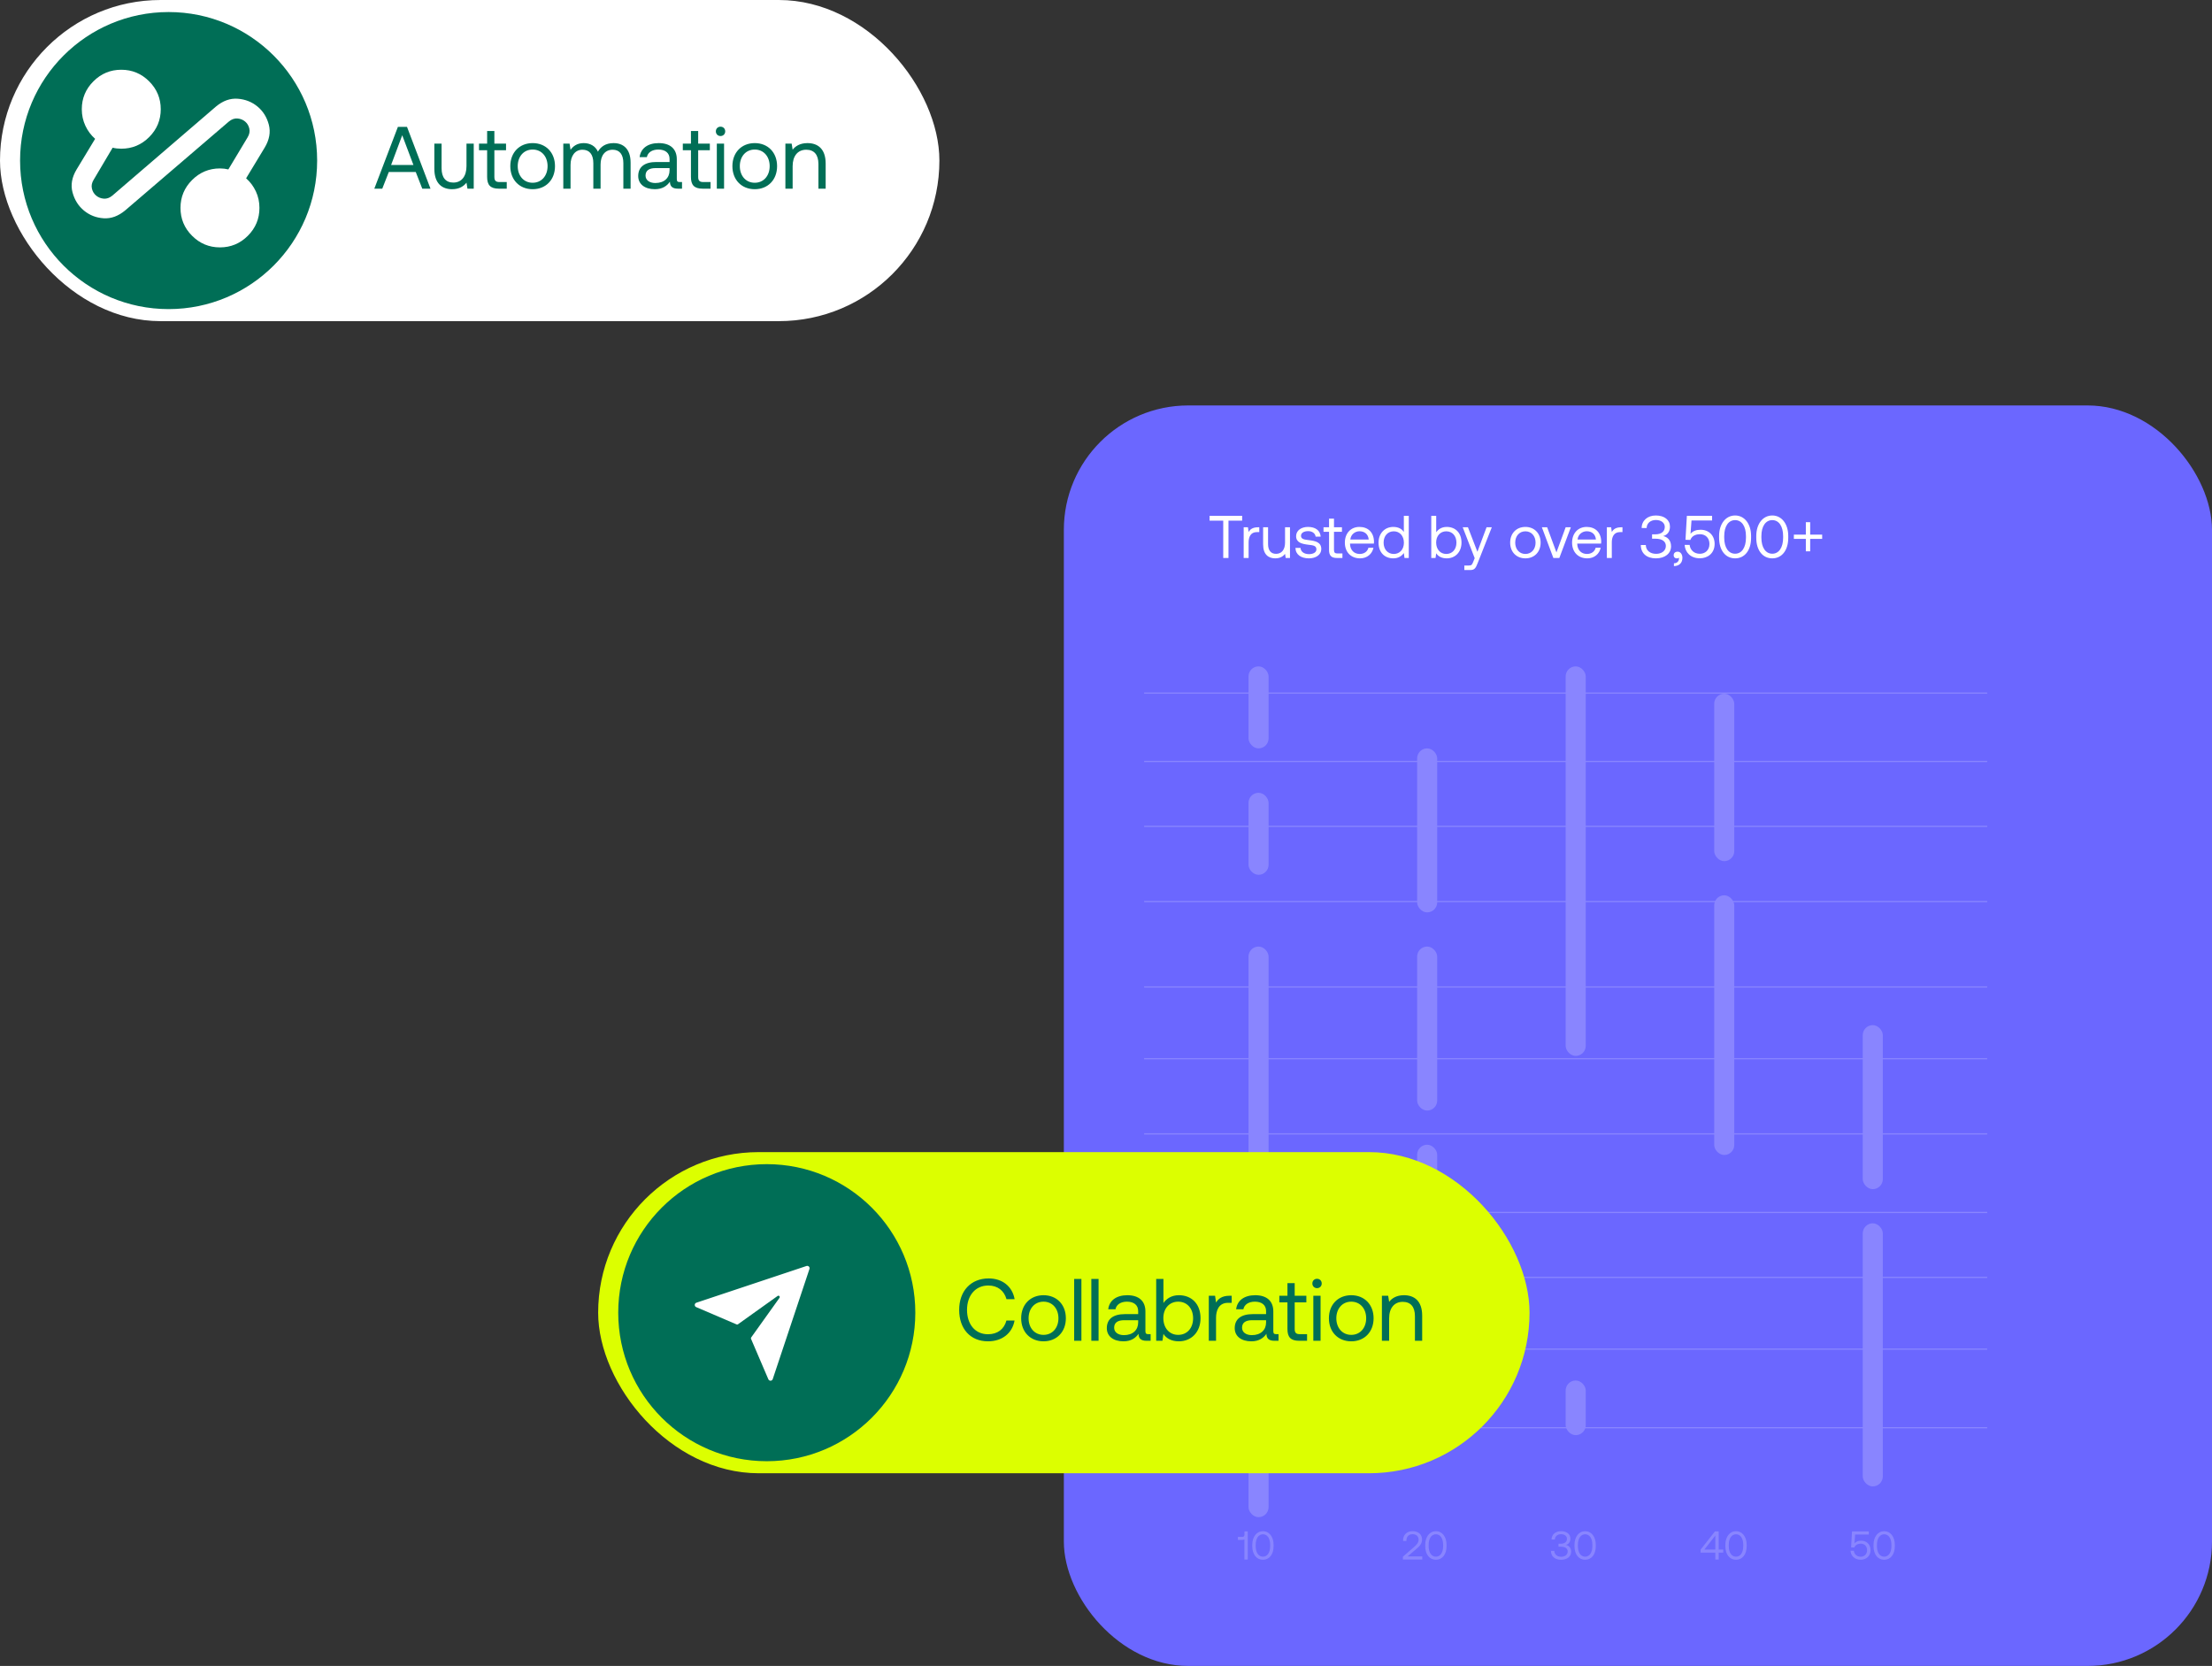 <svg width="551" height="415" viewBox="0 0 551 415" fill="none" xmlns="http://www.w3.org/2000/svg">
<rect x="0" y="0" width="551" height="415" fill="#333333" stroke="none"/>
<rect x="265" y="101" width="286" height="314" rx="31" fill="#6B67FF"/>
<g opacity="0.2">
<rect x="311" y="312.397" width="5" height="65.538" rx="2.5" fill="white"/>
<rect x="311" y="235.794" width="5" height="65.538" rx="2.5" fill="white"/>
<rect x="353" y="285.16" width="5" height="65.538" rx="2.5" fill="white"/>
<rect x="464" y="304.737" width="5" height="65.538" rx="2.5" fill="white"/>
<rect x="427" y="223.027" width="5" height="64.687" rx="2.5" fill="white"/>
<rect x="353" y="186.427" width="5" height="40.855" rx="2.5" fill="white"/>
<rect x="390" y="166" width="5" height="97.031" rx="2.5" fill="white"/>
<rect x="390" y="343.889" width="5" height="13.618" rx="2.5" fill="white"/>
<rect x="353" y="235.794" width="5" height="40.855" rx="2.5" fill="white"/>
<rect x="464" y="255.37" width="5" height="40.855" rx="2.5" fill="white"/>
<rect x="427" y="172.809" width="5" height="41.706" rx="2.5" fill="white"/>
<rect x="311" y="197.492" width="5" height="20.427" rx="2.5" fill="white"/>
<rect x="311" y="166" width="5" height="20.427" rx="2.5" fill="white"/>
<line x1="285" y1="355.655" x2="495" y2="355.655" stroke="white" stroke-width="0.3"/>
<line x1="285" y1="336.079" x2="495" y2="336.079" stroke="white" stroke-width="0.3"/>
<line x1="285" y1="318.205" x2="495" y2="318.205" stroke="white" stroke-width="0.3"/>
<line x1="285" y1="302.033" x2="495" y2="302.033" stroke="white" stroke-width="0.3"/>
<line x1="285" y1="282.457" x2="495" y2="282.457" stroke="white" stroke-width="0.3"/>
<line x1="285" y1="263.732" x2="495" y2="263.732" stroke="white" stroke-width="0.3"/>
<line x1="285" y1="245.858" x2="495" y2="245.858" stroke="white" stroke-width="0.3"/>
<line x1="285" y1="224.579" x2="495" y2="224.579" stroke="white" stroke-width="0.3"/>
<line x1="285" y1="205.854" x2="495" y2="205.854" stroke="white" stroke-width="0.3"/>
<line x1="285" y1="189.682" x2="495" y2="189.682" stroke="white" stroke-width="0.3"/>
<line x1="285" y1="172.659" x2="495" y2="172.659" stroke="white" stroke-width="0.3"/>
<path d="M309.992 382.249V381.489H310.812V388.489H309.972V383.469C309.872 383.559 309.712 383.599 309.492 383.599H308.362V382.849H309.502C309.832 382.849 309.992 382.599 309.992 382.249ZM311.936 385.149V384.829C311.936 382.839 313.016 381.429 314.596 381.429C316.166 381.429 317.246 382.839 317.246 384.829V385.149C317.246 387.239 316.166 388.549 314.596 388.549C313.016 388.549 311.936 387.239 311.936 385.149ZM316.396 385.119V384.859C316.396 383.199 315.676 382.199 314.596 382.199C313.506 382.199 312.786 383.199 312.786 384.859V385.119C312.786 386.779 313.506 387.779 314.596 387.779C315.676 387.779 316.396 386.779 316.396 385.119Z" fill="white"/>
<path d="M349.458 388.489V387.779L352.178 385.419C352.828 384.859 353.368 384.319 353.368 383.559C353.368 382.679 352.768 382.179 351.838 382.179C350.938 382.179 350.338 382.779 350.338 383.739V383.869H349.498V383.689C349.498 382.369 350.428 381.429 351.838 381.429C353.348 381.429 354.228 382.259 354.228 383.519C354.228 384.569 353.548 385.229 352.718 385.939L350.618 387.719H354.278V388.489H349.458ZM355.02 385.149V384.829C355.02 382.839 356.1 381.429 357.68 381.429C359.25 381.429 360.33 382.839 360.33 384.829V385.149C360.33 387.239 359.25 388.549 357.68 388.549C356.1 388.549 355.02 387.239 355.02 385.149ZM359.48 385.119V384.859C359.48 383.199 358.76 382.199 357.68 382.199C356.59 382.199 355.87 383.199 355.87 384.859V385.119C355.87 386.779 356.59 387.779 357.68 387.779C358.76 387.779 359.48 386.779 359.48 385.119Z" fill="white"/>
<path d="M390.053 384.849C390.693 384.969 391.363 385.479 391.363 386.549C391.363 387.739 390.363 388.549 388.843 388.549C387.323 388.549 386.343 387.719 386.343 386.329H387.173C387.183 387.249 387.903 387.799 388.893 387.799C389.803 387.799 390.503 387.289 390.503 386.489C390.503 385.759 389.903 385.289 388.813 385.289H388.213V384.559H388.763C389.803 384.559 390.323 384.039 390.323 383.329C390.323 382.619 389.683 382.179 388.843 382.179C387.963 382.179 387.323 382.709 387.312 383.509H386.483C386.493 382.279 387.453 381.429 388.833 381.429C390.273 381.429 391.183 382.179 391.183 383.279C391.183 384.159 390.723 384.669 390.053 384.849ZM392.196 385.149V384.829C392.196 382.839 393.276 381.429 394.856 381.429C396.426 381.429 397.506 382.839 397.506 384.829V385.149C397.506 387.239 396.426 388.549 394.856 388.549C393.276 388.549 392.196 387.239 392.196 385.149ZM396.656 385.119V384.859C396.656 383.199 395.936 382.199 394.856 382.199C393.766 382.199 393.046 383.199 393.046 384.859V385.119C393.046 386.779 393.766 387.779 394.856 387.779C395.936 387.779 396.656 386.779 396.656 385.119Z" fill="white"/>
<path d="M423.609 386.779V386.029L427.179 381.489H428.119V386.009H429.249V386.779H428.119V388.489H427.279V386.779H423.609ZM427.279 382.519L424.549 386.009H427.279V382.519ZM429.779 385.149V384.829C429.779 382.839 430.859 381.429 432.439 381.429C434.009 381.429 435.089 382.839 435.089 384.829V385.149C435.089 387.239 434.009 388.549 432.439 388.549C430.859 388.549 429.779 387.239 429.779 385.149ZM434.239 385.119V384.859C434.239 383.199 433.519 382.199 432.439 382.199C431.349 382.199 430.629 383.199 430.629 384.859V385.119C430.629 386.779 431.349 387.779 432.439 387.779C433.519 387.779 434.239 386.779 434.239 385.119Z" fill="white"/>
<path d="M463.622 383.799C464.992 383.799 465.942 384.759 465.942 386.149C465.942 387.699 464.802 388.539 463.492 388.539C461.932 388.539 461.032 387.529 460.962 386.309H461.792C461.872 387.119 462.482 387.789 463.492 387.789C464.312 387.789 465.082 387.239 465.082 386.159C465.082 385.209 464.472 384.539 463.502 384.539C463.072 384.539 462.212 384.659 461.912 385.489L461.102 385.469L461.332 381.489H465.522V382.259H462.102L461.942 384.469C462.372 383.959 462.972 383.799 463.622 383.799ZM466.686 385.149V384.829C466.686 382.839 467.766 381.429 469.346 381.429C470.916 381.429 471.996 382.839 471.996 384.829V385.149C471.996 387.239 470.916 388.549 469.346 388.549C467.766 388.549 466.686 387.239 466.686 385.149ZM471.146 385.119V384.859C471.146 383.199 470.426 382.199 469.346 382.199C468.256 382.199 467.536 383.199 467.536 384.859V385.119C467.536 386.779 468.256 387.779 469.346 387.779C470.426 387.779 471.146 386.779 471.146 385.119Z" fill="white"/>
</g>
<path d="M301.3 129.7V128.5H309.415V129.7H306.01V139H304.705V129.7H301.3ZM313.334 131.35H313.679V132.55H313.064C311.459 132.55 311.024 133.885 311.024 135.1V139H309.794V131.35H310.859L311.024 132.505C311.384 131.92 311.969 131.35 313.334 131.35ZM320.1 135.175V131.35H321.33V139H320.265L320.1 137.98C319.65 138.55 318.915 139.09 317.655 139.09C315.975 139.09 314.64 138.145 314.64 135.61V131.35H315.87V135.535C315.87 137.125 316.59 137.965 317.865 137.965C319.26 137.965 320.1 136.9 320.1 135.175ZM322.692 136.48H323.952C323.997 137.38 324.792 138.04 326.067 138.04C327.147 138.04 327.912 137.575 327.912 136.87C327.912 135.91 327.072 135.835 325.932 135.7C324.222 135.49 322.857 135.145 322.857 133.555C322.857 132.16 324.132 131.245 325.857 131.26C327.597 131.275 328.857 132.085 328.977 133.675H327.717C327.627 132.895 326.907 132.31 325.857 132.31C324.792 132.31 324.072 132.76 324.072 133.465C324.072 134.305 324.882 134.41 325.992 134.545C327.732 134.755 329.127 135.085 329.127 136.78C329.127 138.205 327.762 139.09 326.067 139.09C324.087 139.09 322.722 138.16 322.692 136.48ZM331.062 137.005V132.475H329.682V131.35H331.062V129.205H332.292V131.35H334.272V132.475H332.292V136.99C332.292 137.635 332.517 137.875 333.177 137.875H334.392V139H333.057C331.587 139 331.062 138.355 331.062 137.005ZM338.793 139.09C336.498 139.09 334.998 137.515 334.998 135.175C334.998 132.85 336.468 131.26 338.628 131.26C340.788 131.26 342.198 132.625 342.258 134.89C342.258 135.055 342.243 135.235 342.228 135.415H336.288V135.52C336.333 136.975 337.248 137.995 338.703 137.995C339.783 137.995 340.623 137.425 340.878 136.435H342.123C341.823 137.965 340.563 139.09 338.793 139.09ZM336.363 134.395H340.938C340.818 133.075 339.918 132.34 338.643 132.34C337.518 132.34 336.483 133.15 336.363 134.395ZM349.691 132.52V128.5H350.921V139H349.856L349.691 137.77C349.181 138.475 348.356 139.09 347.066 139.09C344.951 139.09 343.391 137.665 343.391 135.175C343.391 132.835 344.951 131.26 347.066 131.26C348.356 131.26 349.226 131.785 349.691 132.52ZM347.186 137.995C348.686 137.995 349.706 136.84 349.706 135.205C349.706 133.525 348.686 132.355 347.186 132.355C345.671 132.355 344.651 133.51 344.651 135.175C344.651 136.84 345.671 137.995 347.186 137.995ZM360.378 131.26C362.493 131.26 364.053 132.685 364.053 135.175C364.053 137.515 362.493 139.09 360.378 139.09C359.088 139.09 358.218 138.565 357.753 137.83L357.588 139H356.523V128.5H357.753V132.58C358.263 131.875 359.088 131.26 360.378 131.26ZM360.258 137.995C361.773 137.995 362.793 136.84 362.793 135.175C362.793 133.51 361.773 132.355 360.258 132.355C358.758 132.355 357.738 133.51 357.738 135.145C357.738 136.825 358.758 137.995 360.258 137.995ZM367.341 139.045L364.356 131.35H365.661L368.016 137.455L370.296 131.35H371.601L368.076 140.29C367.596 141.52 367.311 142 366.231 142H364.761V140.875H365.856C366.561 140.875 366.681 140.695 366.966 139.975L367.341 139.045ZM379.969 139.09C377.734 139.09 376.174 137.5 376.174 135.175C376.174 132.85 377.734 131.26 379.969 131.26C382.204 131.26 383.764 132.85 383.764 135.175C383.764 137.5 382.204 139.09 379.969 139.09ZM379.969 137.995C381.484 137.995 382.504 136.81 382.504 135.175C382.504 133.54 381.484 132.355 379.969 132.355C378.454 132.355 377.434 133.54 377.434 135.175C377.434 136.81 378.454 137.995 379.969 137.995ZM386.938 139L384.073 131.35H385.393L387.703 137.605L389.998 131.35H391.288L388.423 139H386.938ZM395.394 139.09C393.099 139.09 391.599 137.515 391.599 135.175C391.599 132.85 393.069 131.26 395.229 131.26C397.389 131.26 398.799 132.625 398.859 134.89C398.859 135.055 398.844 135.235 398.829 135.415H392.889V135.52C392.934 136.975 393.849 137.995 395.304 137.995C396.384 137.995 397.224 137.425 397.479 136.435H398.724C398.424 137.965 397.164 139.09 395.394 139.09ZM392.964 134.395H397.539C397.419 133.075 396.519 132.34 395.244 132.34C394.119 132.34 393.084 133.15 392.964 134.395ZM403.803 131.35H404.148V132.55H403.533C401.928 132.55 401.493 133.885 401.493 135.1V139H400.263V131.35H401.328L401.493 132.505C401.853 131.92 402.438 131.35 403.803 131.35ZM414.285 133.54C415.245 133.72 416.25 134.485 416.25 136.09C416.25 137.875 414.75 139.09 412.47 139.09C410.19 139.09 408.72 137.845 408.72 135.76H409.965C409.98 137.14 411.06 137.965 412.545 137.965C413.91 137.965 414.96 137.2 414.96 136C414.96 134.905 414.06 134.2 412.425 134.2H411.525V133.105H412.35C413.91 133.105 414.69 132.325 414.69 131.26C414.69 130.195 413.73 129.535 412.47 129.535C411.15 129.535 410.19 130.33 410.175 131.53H408.93C408.945 129.685 410.385 128.41 412.455 128.41C414.615 128.41 415.98 129.535 415.98 131.185C415.98 132.505 415.29 133.27 414.285 133.54ZM417.898 137.425C418.633 137.425 419.083 138.13 419.083 138.955C419.083 140.23 418.288 140.995 416.968 141.025V140.32C417.928 140.305 418.228 139.63 418.228 139.12C418.228 139.045 418.228 138.985 418.213 138.925C418.093 139.045 417.883 139.105 417.703 139.105C417.253 139.105 416.908 138.835 416.908 138.295C416.908 137.8 417.268 137.425 417.898 137.425ZM423.627 131.965C425.682 131.965 427.107 133.405 427.107 135.49C427.107 137.815 425.397 139.075 423.432 139.075C421.092 139.075 419.742 137.56 419.637 135.73H420.882C421.002 136.945 421.917 137.95 423.432 137.95C424.662 137.95 425.817 137.125 425.817 135.505C425.817 134.08 424.902 133.075 423.447 133.075C422.802 133.075 421.512 133.255 421.062 134.5L419.847 134.47L420.192 128.5H426.477V129.655H421.347L421.107 132.97C421.752 132.205 422.652 131.965 423.627 131.965ZM428.222 133.99V133.51C428.222 130.525 429.842 128.41 432.212 128.41C434.567 128.41 436.187 130.525 436.187 133.51V133.99C436.187 137.125 434.567 139.09 432.212 139.09C429.842 139.09 428.222 137.125 428.222 133.99ZM434.912 133.945V133.555C434.912 131.065 433.832 129.565 432.212 129.565C430.577 129.565 429.497 131.065 429.497 133.555V133.945C429.497 136.435 430.577 137.935 432.212 137.935C433.832 137.935 434.912 136.435 434.912 133.945ZM437.48 133.99V133.51C437.48 130.525 439.1 128.41 441.47 128.41C443.825 128.41 445.445 130.525 445.445 133.51V133.99C445.445 137.125 443.825 139.09 441.47 139.09C439.1 139.09 437.48 137.125 437.48 133.99ZM444.17 133.945V133.555C444.17 131.065 443.09 129.565 441.47 129.565C439.835 129.565 438.755 131.065 438.755 133.555V133.945C438.755 136.435 439.835 137.935 441.47 137.935C443.09 137.935 444.17 136.435 444.17 133.945ZM450.908 133.18H453.893V134.245H450.908V137.335H449.828V134.245H446.843V133.18H449.828V130.075H450.908V133.18Z" fill="white"/>
<rect width="234" height="80" rx="40" fill="white"/>
<path d="M95.222 47H93.242L99.116 31.6H101.382L107.234 47H105.188L103.56 42.842H96.85L95.222 47ZM100.194 33.69L97.422 41.104H102.988L100.194 33.69ZM116.201 41.39V35.78H118.005V47H116.443L116.201 45.504C115.541 46.34 114.463 47.132 112.615 47.132C110.151 47.132 108.193 45.746 108.193 42.028V35.78H109.997V41.918C109.997 44.25 111.053 45.482 112.923 45.482C114.969 45.482 116.201 43.92 116.201 41.39ZM121.343 44.074V37.43H119.319V35.78H121.343V32.634H123.147V35.78H126.051V37.43H123.147V44.052C123.147 44.998 123.477 45.35 124.445 45.35H126.227V47H124.269C122.113 47 121.343 46.054 121.343 44.074ZM132.681 47.132C129.403 47.132 127.115 44.8 127.115 41.39C127.115 37.98 129.403 35.648 132.681 35.648C135.959 35.648 138.247 37.98 138.247 41.39C138.247 44.8 135.959 47.132 132.681 47.132ZM132.681 45.526C134.903 45.526 136.399 43.788 136.399 41.39C136.399 38.992 134.903 37.254 132.681 37.254C130.459 37.254 128.963 38.992 128.963 41.39C128.963 43.788 130.459 45.526 132.681 45.526ZM152.834 35.648C155.166 35.648 157.08 36.99 157.08 40.532V47H155.276V40.642C155.276 38.442 154.308 37.298 152.614 37.298C150.744 37.298 149.6 38.706 149.6 40.994V47H147.796V40.642C147.796 38.442 146.806 37.298 145.09 37.298C143.242 37.298 142.12 38.838 142.12 41.082V47H140.316V35.78H141.878L142.12 37.32C142.714 36.506 143.66 35.648 145.398 35.648C146.96 35.648 148.302 36.352 148.94 37.782C149.622 36.572 150.832 35.648 152.834 35.648ZM169.316 45.35H169.888V47H168.898C167.402 47 166.896 46.362 166.874 45.262C166.17 46.274 165.048 47.132 163.112 47.132C160.648 47.132 158.976 45.9 158.976 43.854C158.976 41.61 160.538 40.356 163.486 40.356H166.786V39.586C166.786 38.134 165.752 37.254 163.992 37.254C162.408 37.254 161.352 38.002 161.132 39.146H159.328C159.592 36.946 161.374 35.648 164.08 35.648C166.94 35.648 168.59 37.078 168.59 39.696V44.602C168.59 45.196 168.81 45.35 169.316 45.35ZM166.786 42.424V41.874H163.31C161.704 41.874 160.802 42.468 160.802 43.744C160.802 44.844 161.748 45.592 163.244 45.592C165.488 45.592 166.786 44.294 166.786 42.424ZM172.111 44.074V37.43H170.087V35.78H172.111V32.634H173.915V35.78H176.819V37.43H173.915V44.052C173.915 44.998 174.245 45.35 175.213 45.35H176.995V47H175.037C172.881 47 172.111 46.054 172.111 44.074ZM179.482 33.888C178.822 33.888 178.316 33.404 178.316 32.722C178.316 32.04 178.822 31.556 179.482 31.556C180.142 31.556 180.648 32.04 180.648 32.722C180.648 33.404 180.142 33.888 179.482 33.888ZM178.558 47V35.78H180.362V47H178.558ZM188.004 47.132C184.726 47.132 182.438 44.8 182.438 41.39C182.438 37.98 184.726 35.648 188.004 35.648C191.282 35.648 193.57 37.98 193.57 41.39C193.57 44.8 191.282 47.132 188.004 47.132ZM188.004 45.526C190.226 45.526 191.722 43.788 191.722 41.39C191.722 38.992 190.226 37.254 188.004 37.254C185.782 37.254 184.286 38.992 184.286 41.39C184.286 43.788 185.782 45.526 188.004 45.526ZM201.138 35.648C203.668 35.648 205.67 37.034 205.67 40.752V47H203.866V40.862C203.866 38.53 202.788 37.298 200.83 37.298C198.718 37.298 197.442 38.86 197.442 41.39V47H195.638V35.78H197.2L197.442 37.298C198.102 36.44 199.246 35.648 201.138 35.648Z" fill="#006E56"/>
<circle cx="42" cy="40" r="37" fill="#006E56"/>
<path d="M31.192 52.406C29.471 53.84 27.679 54.496 25.816 54.373C23.952 54.25 22.323 53.615 20.928 52.468C19.534 51.321 18.581 49.815 18.072 47.952C17.562 46.088 17.9 44.172 19.085 42.204L23.694 34.583C22.67 33.682 21.861 32.596 21.268 31.326C20.674 30.056 20.377 28.683 20.375 27.208C20.375 24.504 21.338 22.189 23.264 20.264C25.189 18.338 27.504 17.375 30.209 17.375C32.913 17.375 35.228 18.338 37.153 20.264C39.079 22.189 40.042 24.504 40.042 27.208C40.042 29.913 39.079 32.227 37.153 34.153C35.228 36.079 32.913 37.042 30.209 37.042C29.84 37.042 29.471 37.021 29.102 36.98C28.733 36.939 28.385 36.878 28.058 36.796L23.325 44.785C22.875 45.523 22.731 46.251 22.895 46.968C23.059 47.686 23.407 48.27 23.94 48.719C24.472 49.168 25.108 49.424 25.845 49.488C26.582 49.552 27.299 49.296 27.996 48.719L53.809 26.532C55.529 25.098 57.332 24.453 59.217 24.595C61.102 24.738 62.74 25.383 64.133 26.532C65.527 27.681 66.469 29.187 66.961 31.051C67.452 32.914 67.104 34.829 65.916 36.796L61.306 44.417C62.331 45.318 63.14 46.404 63.735 47.674C64.33 48.944 64.627 50.317 64.625 51.792C64.625 54.496 63.662 56.811 61.737 58.736C59.811 60.662 57.496 61.625 54.792 61.625C52.088 61.625 49.773 60.662 47.847 58.736C45.921 56.811 44.959 54.496 44.959 51.792C44.959 49.087 45.921 46.773 47.847 44.847C49.773 42.921 52.088 41.958 54.792 41.958C55.161 41.958 55.52 41.979 55.869 42.02C56.218 42.061 56.555 42.122 56.882 42.204L61.675 34.215C62.126 33.477 62.269 32.749 62.105 32.032C61.941 31.314 61.593 30.73 61.061 30.281C60.528 29.832 59.893 29.576 59.155 29.514C58.418 29.452 57.701 29.708 57.004 30.281L31.192 52.406Z" fill="white"/>
<rect x="149" y="287" width="232" height="80" rx="40" fill="#DCFF00"/>
<path d="M246.118 334.132C241.696 334.132 238.924 331.008 238.924 326.3C238.924 321.636 241.806 318.468 246.272 318.468C249.682 318.468 252.168 320.448 252.74 323.638H250.716C250.122 321.504 248.494 320.228 246.184 320.228C242.95 320.228 240.882 322.736 240.882 326.3C240.882 329.842 242.862 332.372 246.096 332.372C248.472 332.372 250.122 331.118 250.694 328.962H252.718C252.146 332.152 249.594 334.132 246.118 334.132ZM259.935 334.132C256.657 334.132 254.369 331.8 254.369 328.39C254.369 324.98 256.657 322.648 259.935 322.648C263.213 322.648 265.501 324.98 265.501 328.39C265.501 331.8 263.213 334.132 259.935 334.132ZM259.935 332.526C262.157 332.526 263.653 330.788 263.653 328.39C263.653 325.992 262.157 324.254 259.935 324.254C257.713 324.254 256.217 325.992 256.217 328.39C256.217 330.788 257.713 332.526 259.935 332.526ZM267.57 334V318.6H269.374V334H267.57ZM271.845 334V318.6H273.649V334H271.845ZM286.043 332.35H286.615V334H285.625C284.129 334 283.623 333.362 283.601 332.262C282.897 333.274 281.775 334.132 279.839 334.132C277.375 334.132 275.703 332.9 275.703 330.854C275.703 328.61 277.265 327.356 280.213 327.356H283.513V326.586C283.513 325.134 282.479 324.254 280.719 324.254C279.135 324.254 278.079 325.002 277.859 326.146H276.055C276.319 323.946 278.101 322.648 280.807 322.648C283.667 322.648 285.317 324.078 285.317 326.696V331.602C285.317 332.196 285.537 332.35 286.043 332.35ZM283.513 329.424V328.874H280.037C278.431 328.874 277.529 329.468 277.529 330.744C277.529 331.844 278.475 332.592 279.971 332.592C282.215 332.592 283.513 331.294 283.513 329.424ZM293.656 322.648C296.758 322.648 299.046 324.738 299.046 328.39C299.046 331.822 296.758 334.132 293.656 334.132C291.764 334.132 290.488 333.362 289.806 332.284L289.564 334H288.002V318.6H289.806V324.584C290.554 323.55 291.764 322.648 293.656 322.648ZM293.48 332.526C295.702 332.526 297.198 330.832 297.198 328.39C297.198 325.948 295.702 324.254 293.48 324.254C291.28 324.254 289.784 325.948 289.784 328.346C289.784 330.81 291.28 332.526 293.48 332.526ZM306.299 322.78H306.805V324.54H305.903C303.549 324.54 302.911 326.498 302.911 328.28V334H301.107V322.78H302.669L302.911 324.474C303.439 323.616 304.297 322.78 306.299 322.78ZM317.904 332.35H318.476V334H317.486C315.99 334 315.484 333.362 315.462 332.262C314.758 333.274 313.636 334.132 311.7 334.132C309.236 334.132 307.564 332.9 307.564 330.854C307.564 328.61 309.126 327.356 312.074 327.356H315.374V326.586C315.374 325.134 314.34 324.254 312.58 324.254C310.996 324.254 309.94 325.002 309.72 326.146H307.916C308.18 323.946 309.962 322.648 312.668 322.648C315.528 322.648 317.178 324.078 317.178 326.696V331.602C317.178 332.196 317.398 332.35 317.904 332.35ZM315.374 329.424V328.874H311.898C310.292 328.874 309.39 329.468 309.39 330.744C309.39 331.844 310.336 332.592 311.832 332.592C314.076 332.592 315.374 331.294 315.374 329.424ZM320.699 331.074V324.43H318.675V322.78H320.699V319.634H322.503V322.78H325.407V324.43H322.503V331.052C322.503 331.998 322.833 332.35 323.801 332.35H325.583V334H323.625C321.469 334 320.699 333.054 320.699 331.074ZM328.07 320.888C327.41 320.888 326.904 320.404 326.904 319.722C326.904 319.04 327.41 318.556 328.07 318.556C328.73 318.556 329.236 319.04 329.236 319.722C329.236 320.404 328.73 320.888 328.07 320.888ZM327.146 334V322.78H328.95V334H327.146ZM336.591 334.132C333.313 334.132 331.025 331.8 331.025 328.39C331.025 324.98 333.313 322.648 336.591 322.648C339.869 322.648 342.157 324.98 342.157 328.39C342.157 331.8 339.869 334.132 336.591 334.132ZM336.591 332.526C338.813 332.526 340.309 330.788 340.309 328.39C340.309 325.992 338.813 324.254 336.591 324.254C334.369 324.254 332.873 325.992 332.873 328.39C332.873 330.788 334.369 332.526 336.591 332.526ZM349.726 322.648C352.256 322.648 354.258 324.034 354.258 327.752V334H352.454V327.862C352.454 325.53 351.376 324.298 349.418 324.298C347.306 324.298 346.03 325.86 346.03 328.39V334H344.226V322.78H345.788L346.03 324.298C346.69 323.44 347.834 322.648 349.726 322.648Z" fill="#006E56"/>
<circle cx="191" cy="327" r="37" fill="#006E56"/>
<path d="M200.893 315.368L173.455 324.517C173.343 324.554 173.244 324.625 173.173 324.719C173.102 324.814 173.061 324.928 173.056 325.046C173.051 325.164 173.083 325.281 173.146 325.381C173.209 325.482 173.301 325.56 173.41 325.607L183.493 329.928C183.546 329.951 183.604 329.96 183.661 329.954C183.718 329.948 183.773 329.927 183.82 329.893L193.705 322.83C194.012 322.613 194.388 322.99 194.172 323.297L187.108 333.182C187.075 333.228 187.055 333.283 187.049 333.34C187.043 333.397 187.052 333.454 187.075 333.507L191.395 343.59C191.441 343.699 191.52 343.791 191.62 343.854C191.72 343.918 191.837 343.949 191.955 343.944C192.073 343.94 192.187 343.899 192.282 343.828C192.377 343.757 192.447 343.659 192.485 343.547L201.633 316.107C201.668 316.004 201.673 315.893 201.648 315.788C201.623 315.682 201.569 315.586 201.493 315.509C201.416 315.432 201.319 315.379 201.214 315.354C201.108 315.329 200.996 315.334 200.893 315.368Z" fill="white"/>
</svg>
